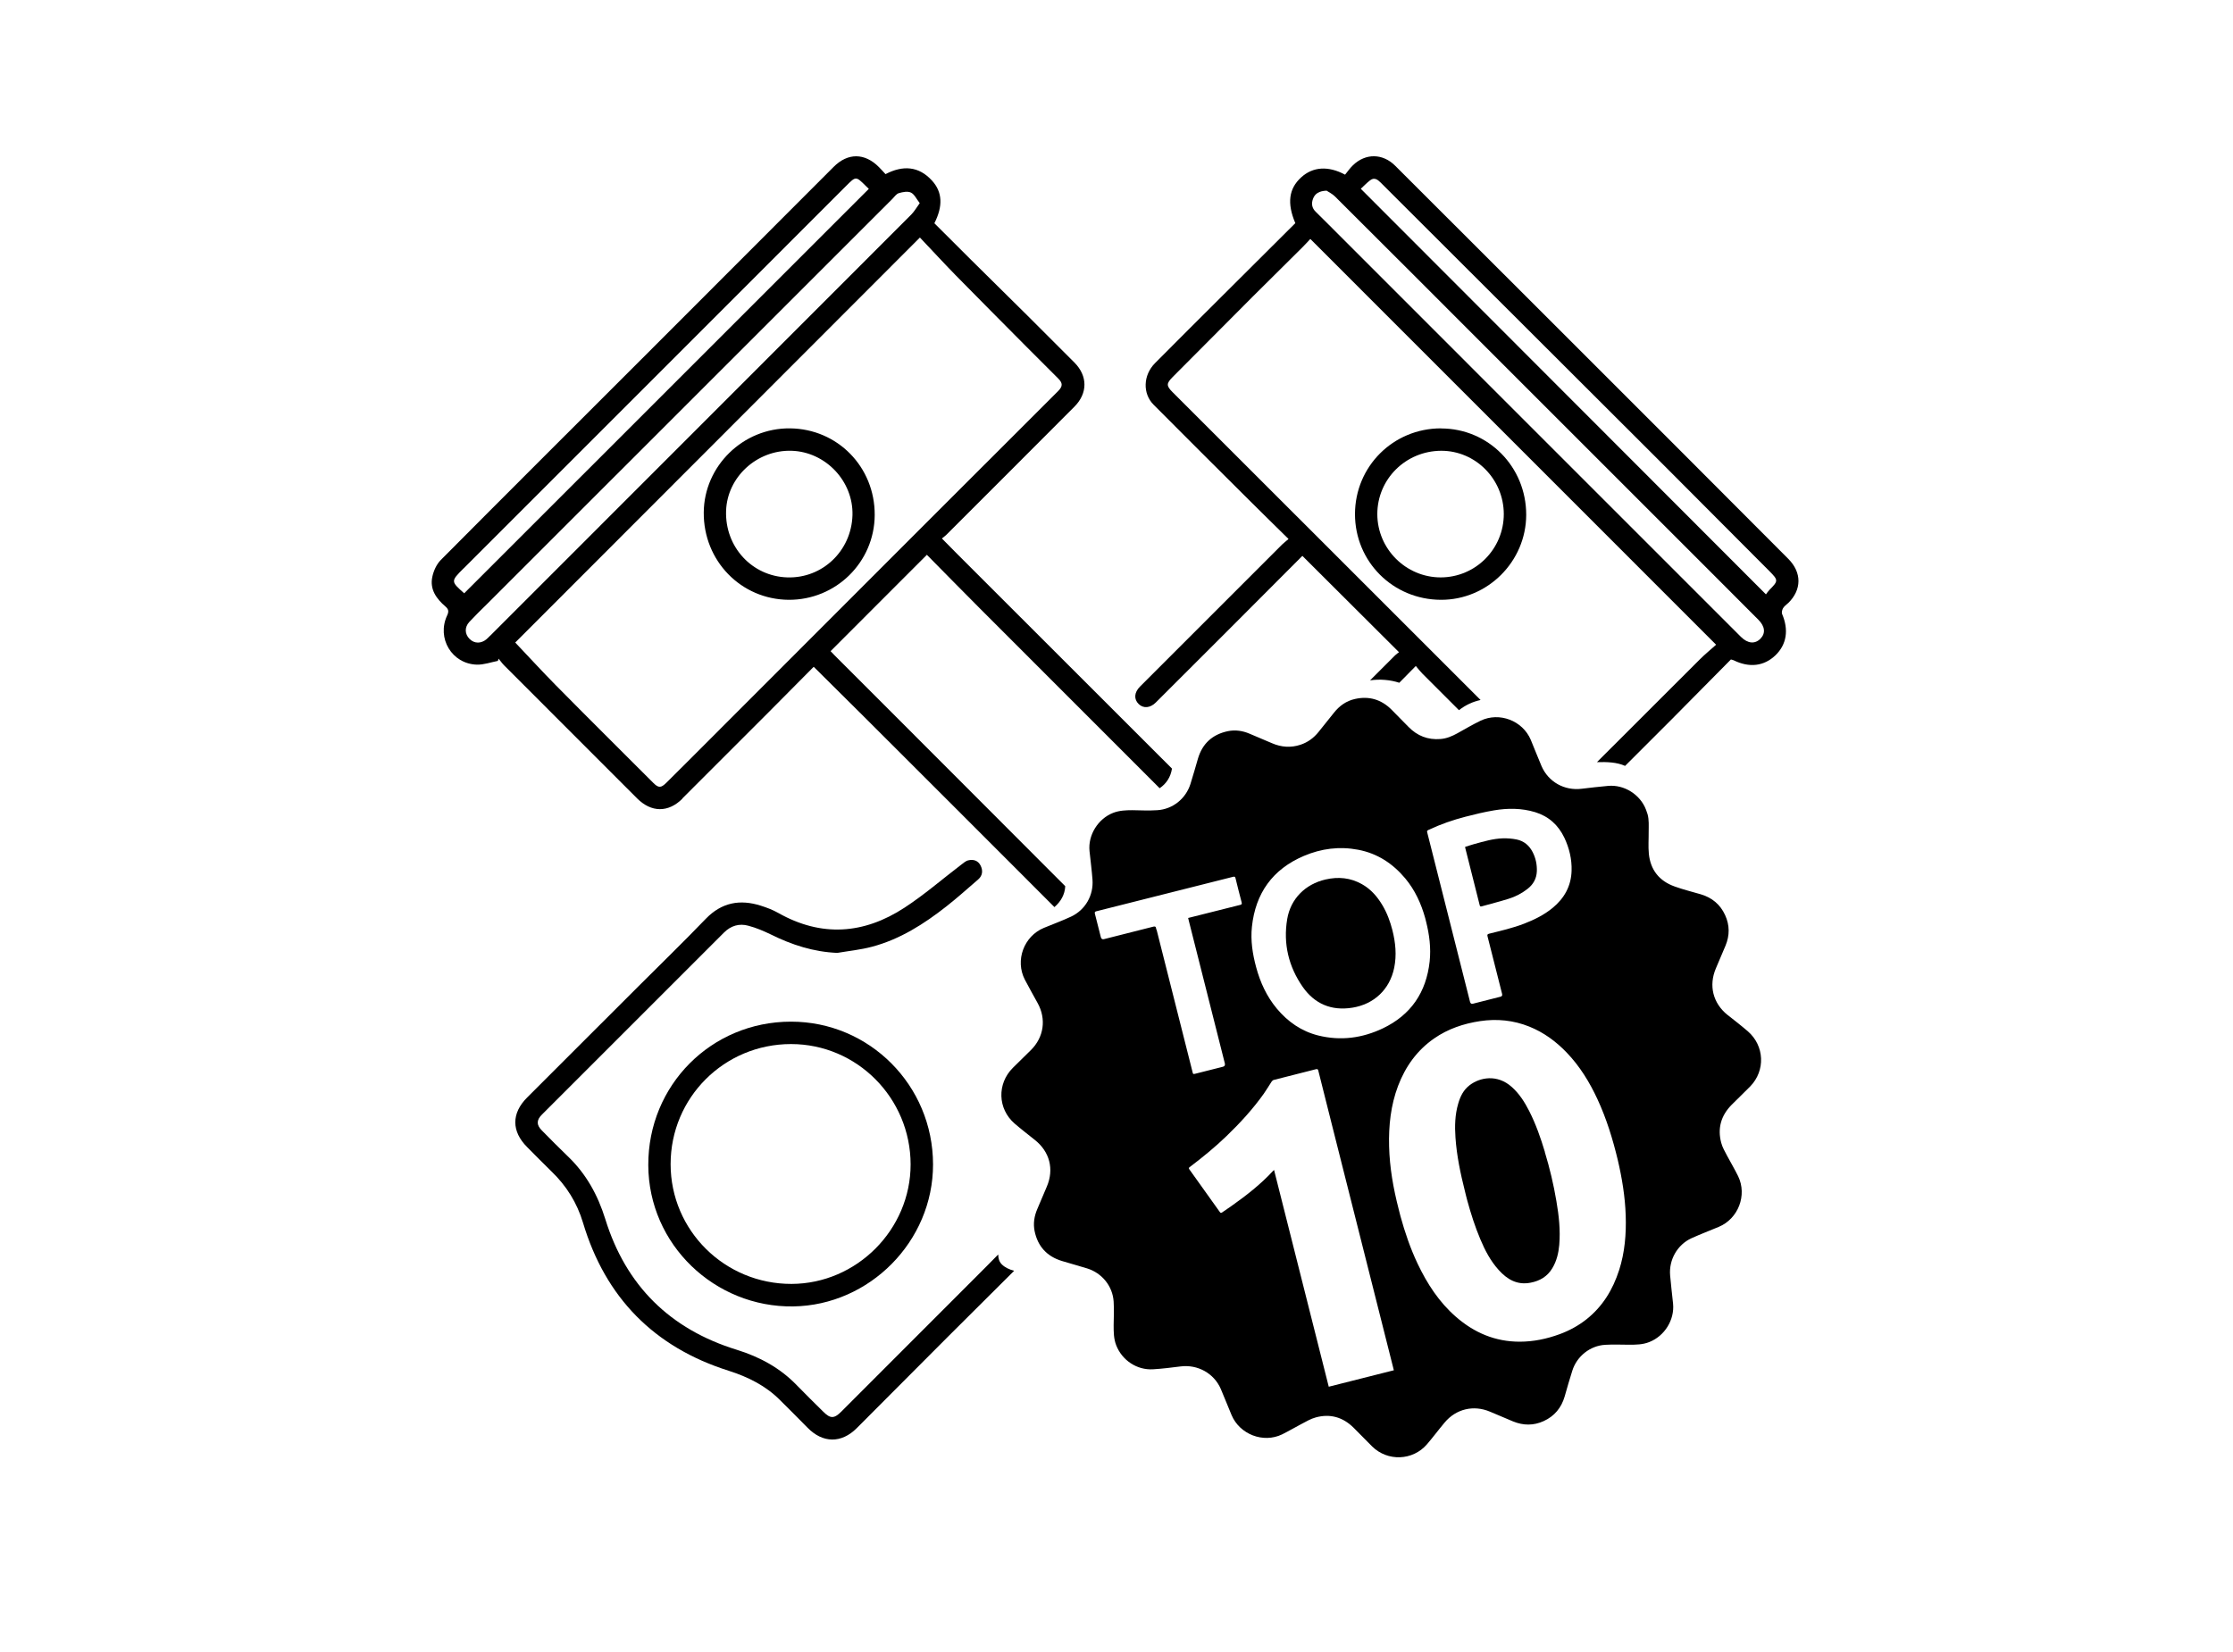 <svg xmlns="http://www.w3.org/2000/svg" id="bdt_4" data-name="bdt 4" viewBox="0 0 250 185"><path d="M76.38,89.43c3.22-3.22,6.45-6.44,9.66-9.66,1.69-1.69,3.37-3.39,5.06-5.1,1.9,1.89,3.75,3.72,5.59,5.55,3.35,3.35,6.71,6.7,10.06,10.05,3.77,3.77,7.54,7.54,11.3,11.31.71-.61,1.17-1.4,1.21-2.34-3.66-3.67-7.32-7.33-10.97-10.99-3.1-3.11-6.21-6.21-9.31-9.32-1.85-1.85-3.71-3.71-5.56-5.56-.14-.14-.28-.3-.43-.45,3.61-3.61,7.15-7.16,10.78-10.79,1.96,1.98,3.92,3.99,5.9,5.97,6.72,6.73,13.44,13.45,20.16,20.17.75-.51,1.24-1.26,1.38-2.2-8.02-8.02-16.05-16.03-24.06-24.05-.55-.55-1.09-1.11-1.7-1.72.21-.17.37-.28.5-.41,4.78-4.78,9.57-9.56,14.34-14.35,1.5-1.51,1.49-3.44,0-4.94-1.74-1.74-3.48-3.49-5.22-5.22-2.09-2.08-4.2-4.14-6.29-6.22-1.4-1.39-2.79-2.78-4.17-4.16.97-1.92.91-3.48-.26-4.77-1.49-1.64-3.27-1.74-5.21-.73-.25-.27-.48-.53-.73-.78-1.59-1.61-3.49-1.63-5.08-.03-6.93,6.94-13.86,13.88-20.79,20.81-7.74,7.74-15.49,15.46-23.2,23.22-.47.48-.8,1.21-.94,1.88-.3,1.41.46,2.45,1.47,3.32.35.3.4.55.19,1-1.19,2.55.53,5.43,3.33,5.51.78.02,1.57-.27,2.35-.42.03-.08.06-.17.08-.25.21.25.39.52.62.75,4.96,4.97,9.92,9.93,14.88,14.89,1.6,1.6,3.49,1.62,5.08.04ZM51.9,63.66c7.19-7.2,14.39-14.39,21.58-21.58,7.09-7.1,14.19-14.19,21.28-21.29,1.06-1.06,1.07-1.06,2.15.01.13.13.27.26.36.35-15.09,15.09-30.18,30.17-45.3,45.29-1.51-1.34-1.51-1.35-.07-2.79ZM54.88,71.18c-.13.13-.26.27-.4.39-.6.52-1.36.52-1.89,0-.57-.55-.6-1.33-.04-1.93.65-.7,1.33-1.36,2.01-2.03,15.12-15.12,30.23-30.23,45.35-45.34.23-.23.44-.56.72-.64.43-.13,1-.24,1.36-.06.39.19.62.72.98,1.18-.36.5-.6.92-.93,1.26-5.91,5.92-11.82,11.84-17.74,17.75-9.81,9.81-19.61,19.62-29.42,29.43ZM57.69,71.95c14.94-14.96,30.02-30.05,45.3-45.35,1.38,1.45,2.66,2.85,3.99,4.21,2.65,2.7,5.32,5.38,7.99,8.07,1.16,1.17,2.34,2.33,3.5,3.5.53.53.52.88-.01,1.42-4.75,4.75-9.5,9.49-14.25,14.24-9.1,9.1-18.2,18.21-27.29,27.31-.77.77-1.55,1.54-2.32,2.31-.6.59-.87.6-1.46.01-3.65-3.65-7.31-7.28-10.93-10.95-1.53-1.55-3-3.16-4.52-4.76Z"></path><path d="M200.19,67.55c1.54-1.51,1.55-3.43.02-4.97-4.33-4.34-8.66-8.69-13-13.03-4.27-4.27-8.54-8.55-12.81-12.81-6.06-6.06-12.13-12.12-18.2-18.18-1.39-1.39-3.31-1.42-4.72-.06-.35.33-.62.74-.89,1.06-1.9-1.02-3.61-.88-4.9.29-1.4,1.26-1.62,2.9-.67,5.14-2.71,2.71-5.45,5.43-8.18,8.15-2.52,2.51-5.04,5.02-7.54,7.54-1.32,1.34-1.39,3.39-.15,4.64,3.52,3.54,7.06,7.07,10.6,10.59,1.46,1.46,2.94,2.9,4.51,4.45-.32.28-.53.43-.71.61-5.31,5.31-10.62,10.61-15.92,15.92-.66.66-.7,1.42-.14,1.96.53.51,1.29.44,1.91-.18,2.6-2.59,5.19-5.19,7.79-7.78,2.9-2.91,5.81-5.82,8.62-8.64,3.6,3.59,7.18,7.16,10.82,10.79-.12.09-.3.21-.44.35-.93.93-1.86,1.86-2.8,2.8,1.11-.16,2.26-.06,3.27.27.6-.61,1.22-1.24,1.85-1.88.29.34.48.6.71.83,1.37,1.37,2.74,2.74,4.12,4.12.77-.6,1.56-.95,2.42-1.14-2.73-2.74-5.46-5.47-8.2-8.2-8.76-8.76-17.51-17.51-26.27-26.26-.73-.73-.72-.98,0-1.71,2.97-2.98,5.92-5.96,8.89-8.93,1.89-1.89,3.79-3.76,5.68-5.64.28-.28.54-.57.84-.89,15.12,15.13,30.2,30.2,45.43,45.44-.6.54-1.25,1.07-1.83,1.65-3.84,3.83-7.68,7.66-11.51,11.5,1.13-.03,2.21,0,3.15.42,1.79-1.79,3.58-3.58,5.37-5.37,2.18-2.19,4.35-4.39,6.48-6.55.17.05.24.06.3.09,1.76.87,3.41.67,4.69-.56,1.25-1.21,1.5-2.84.74-4.62-.07-.17,0-.46.1-.64.12-.21.34-.37.53-.55ZM197.1,71.52c-.62.63-1.42.56-2.19-.2-8.08-8.08-16.16-16.16-24.24-24.24-7.31-7.31-14.62-14.62-21.93-21.94-.48-.48-.95-.95-1.43-1.42-.44-.42-.51-.92-.31-1.46.22-.58.67-.87,1.52-.91.22.15.64.35.95.66,5.67,5.65,11.34,11.32,17,16.99,8.56,8.56,17.11,17.11,25.67,25.67,1.57,1.58,3.15,3.15,4.72,4.73.75.75.83,1.52.23,2.13ZM198.07,66.1c-.13.13-.23.29-.36.46-15.14-15.15-30.21-30.24-45.36-45.42.31-.28.66-.66,1.06-.96.45-.34.82-.08,1.16.26,1.85,1.86,3.71,3.71,5.57,5.56,8.64,8.63,17.29,17.26,25.93,25.89,4.01,4.01,8,8.03,12,12.04,1.04,1.05,1.05,1.11,0,2.16Z"></path><path d="M111.75,140.49c-.46.46-.91.93-1.37,1.39-5.4,5.41-10.81,10.82-16.21,16.22-.78.78-1.21.78-1.99,0-.99-.98-1.99-1.96-2.96-2.96-1.89-1.96-4.17-3.19-6.75-3.99-7.45-2.3-12.39-7.17-14.7-14.62-.84-2.7-2.14-5.07-4.19-7.03-.99-.95-1.95-1.93-2.91-2.9-.63-.63-.62-1.17.02-1.8,6.79-6.79,13.58-13.57,20.36-20.36.79-.79,1.72-1.05,2.74-.77.87.23,1.71.59,2.52.98,2.34,1.16,4.77,1.95,7.43,2.06,1.3-.22,2.62-.35,3.89-.69,3.13-.83,5.81-2.54,8.33-4.52,1.22-.96,2.38-2,3.56-3.02.48-.42.54-.97.28-1.52-.28-.59-.82-.76-1.41-.61-.29.07-.55.32-.81.51-2.1,1.6-4.11,3.35-6.32,4.79-4.55,2.97-9.3,3.32-14.14.58-.6-.34-1.26-.59-1.92-.8-2.34-.75-4.4-.38-6.18,1.46-2.48,2.58-5.05,5.07-7.58,7.6-4.14,4.14-8.29,8.27-12.42,12.41-1.78,1.78-1.76,3.8,0,5.56.9.9,1.79,1.82,2.71,2.71,1.68,1.61,2.87,3.52,3.54,5.75,2.51,8.4,7.96,13.94,16.3,16.58,2.19.7,4.17,1.68,5.79,3.32,1.02,1.02,2.04,2.03,3.05,3.06,1.71,1.75,3.79,1.77,5.51.05,3.41-3.42,6.82-6.85,10.23-10.26,2.46-2.46,4.92-4.91,7.39-7.36-.55-.15-1.03-.37-1.38-.72-.29-.29-.4-.67-.4-1.09Z"></path><path d="M72.58,130.48c.03,8.9,7.45,15.94,16.22,15.82,8.53-.12,15.67-7.27,15.66-15.91-.01-8.85-7.13-15.99-15.92-15.98-8.91.01-15.99,7.12-15.96,16.07ZM101.95,130.39c0,7.31-6.04,13.37-13.34,13.39-7.48.01-13.53-5.99-13.53-13.41,0-7.46,6.01-13.45,13.48-13.45,7.38,0,13.38,6.04,13.39,13.48Z"></path><path d="M88.29,67.17c5.3.03,9.61-4.21,9.64-9.49.03-5.38-4.16-9.66-9.49-9.71-5.25-.05-9.61,4.21-9.65,9.42-.04,5.41,4.17,9.74,9.51,9.78ZM88.61,50.48c3.82.11,6.94,3.41,6.83,7.22-.12,3.98-3.35,7.08-7.29,6.96-3.96-.12-7-3.42-6.86-7.46.13-3.78,3.45-6.83,7.32-6.72Z"></path><path d="M161.33,47.97c-5.35,0-9.62,4.26-9.63,9.6,0,5.33,4.25,9.58,9.62,9.6,5.23.02,9.54-4.29,9.55-9.52,0-5.38-4.24-9.67-9.54-9.67ZM161.3,64.66c-3.89,0-7.09-3.18-7.1-7.08,0-3.92,3.17-7.08,7.15-7.1,3.84-.01,7,3.17,7.01,7.08,0,3.92-3.15,7.09-7.06,7.1Z"></path><path d="M193.42,113.67c-1.65-1.33-2.14-3.3-1.31-5.24.36-.84.72-1.68,1.07-2.52.48-1.15.48-2.3-.04-3.43-.54-1.19-1.47-1.96-2.72-2.33-.98-.29-1.98-.53-2.94-.88-1.71-.61-2.7-1.85-2.88-3.66-.08-.83-.01-1.67-.02-2.51,0-.64.05-1.28-.12-1.91-.06-.17-.12-.35-.18-.52-.65-1.7-2.45-2.83-4.25-2.66-.98.09-1.97.2-2.95.32-1.93.24-3.73-.76-4.5-2.55-.42-.97-.79-1.96-1.2-2.93-.91-2.15-3.52-3.15-5.62-2.14-.89.43-1.74.93-2.6,1.41-.6.33-1.21.59-1.9.64-1.4.11-2.58-.35-3.56-1.35-.64-.65-1.28-1.31-1.92-1.95-1.15-1.14-2.52-1.54-4.1-1.18-.96.22-1.72.76-2.33,1.53-.57.72-1.15,1.44-1.73,2.16-.54.67-1.2,1.16-2.02,1.43-1.08.36-2.15.28-3.19-.17-.84-.36-1.68-.72-2.52-1.07-.78-.33-1.59-.45-2.42-.28-1.72.36-2.85,1.38-3.35,3.07-.28.95-.54,1.9-.84,2.84-.52,1.65-1.98,2.83-3.71,2.94-.93.06-1.86.02-2.8,0-.73,0-1.45.03-2.15.3-1.69.66-2.83,2.49-2.64,4.29.11,1.06.25,2.11.33,3.17.14,1.77-.8,3.41-2.4,4.16-.99.46-2.02.84-3.04,1.26-2.24.93-3.25,3.64-2.13,5.8.46.88.95,1.75,1.43,2.62.99,1.79.7,3.83-.76,5.27-.67.66-1.34,1.32-2.01,1.98-1.79,1.78-1.71,4.59.19,6.24.73.63,1.5,1.22,2.26,1.83,1.67,1.32,2.18,3.28,1.35,5.23-.35.84-.71,1.68-1.07,2.52-.34.79-.47,1.62-.3,2.46.35,1.71,1.38,2.84,3.05,3.35.94.29,1.89.54,2.82.83,1.68.52,2.87,1.99,2.98,3.72.05.87.02,1.76,0,2.63,0,.77,0,1.53.29,2.27.66,1.68,2.32,2.79,4.12,2.68,1.03-.06,2.06-.19,3.09-.32,1.91-.24,3.74.77,4.5,2.53.41.96.79,1.94,1.2,2.91.91,2.17,3.55,3.19,5.66,2.17.73-.36,1.43-.78,2.16-1.16.52-.27,1.04-.59,1.61-.74,1.61-.44,3.03-.03,4.22,1.14.71.7,1.39,1.42,2.1,2.12,1.72,1.69,4.53,1.59,6.11-.23.69-.8,1.32-1.65,2-2.46,1.28-1.53,3.25-1.99,5.08-1.21.86.37,1.72.73,2.58,1.09,1.15.47,2.3.48,3.43-.04,1.2-.55,1.97-1.48,2.34-2.74.28-.97.55-1.94.86-2.9.51-1.62,1.99-2.8,3.68-2.9.87-.05,1.76-.02,2.63-.01.79,0,1.56,0,2.31-.3,1.71-.67,2.84-2.48,2.66-4.3-.11-1.06-.24-2.11-.33-3.17-.15-1.73.8-3.42,2.38-4.15,1.01-.46,2.05-.85,3.07-1.28,2.18-.91,3.19-3.54,2.17-5.66-.38-.78-.83-1.53-1.24-2.3-.25-.48-.53-.95-.66-1.46-.43-1.62-.02-3.04,1.16-4.24.69-.7,1.41-1.37,2.09-2.07,1.72-1.77,1.6-4.55-.27-6.17-.74-.64-1.52-1.24-2.29-1.85ZM160,92.91c1.31-.62,2.68-1.09,4.07-1.45,1.05-.27,2.11-.53,3.19-.71,1.54-.26,3.09-.26,4.61.2,1.52.47,2.59,1.44,3.27,2.86.55,1.17.85,2.4.81,3.7-.05,1.72-.81,3.08-2.12,4.16-.96.79-2.06,1.33-3.2,1.77-1.27.49-2.59.79-3.91,1.12-.19.05-.23.11-.18.3.55,2.15,1.09,4.29,1.63,6.44q.07.26-.19.32c-1.02.26-2.05.52-3.07.78q-.26.07-.33-.21c-.8-3.15-1.59-6.3-2.39-9.46-.79-3.14-1.58-6.28-2.38-9.42-.07-.28-.07-.28.2-.41ZM140.16,103.79c.4-3.77,2.32-6.45,5.82-7.94,1.95-.83,3.99-1.09,6.08-.69,2.15.41,3.87,1.54,5.27,3.21,1.09,1.31,1.78,2.82,2.23,4.44.04.13.07.26.1.4.37,1.46.56,2.95.4,4.46-.38,3.46-2.1,5.99-5.24,7.49-2.31,1.1-4.73,1.42-7.23.8-1.88-.47-3.4-1.53-4.64-3.01-1.14-1.37-1.86-2.94-2.32-4.65-.4-1.48-.63-2.98-.47-4.51ZM129.47,104.12c-.01-.05-.03-.11-.04-.16-.02-.2-.11-.23-.3-.19-1.84.47-3.69.93-5.53,1.4q-.27.07-.35-.21c-.22-.88-.44-1.76-.67-2.64-.04-.16,0-.23.16-.27,5.1-1.28,10.21-2.57,15.31-3.86.18-.05.24,0,.28.18.22.89.44,1.79.68,2.68.05.19,0,.25-.18.29-1.85.46-3.69.93-5.53,1.39-.08.02-.17.04-.28.07.03.13.06.23.08.33,1.34,5.32,2.68,10.64,4.03,15.96q.07.29-.21.37c-1.03.26-2.06.52-3.09.78-.26.06-.26.06-.32-.2-1.34-5.31-2.68-10.62-4.02-15.92ZM148.76,155.28c-2.04-8.08-4.07-16.15-6.12-24.26-.07.06-.1.08-.12.11-1.38,1.5-2.98,2.74-4.63,3.91-.35.25-.71.48-1.06.73-.11.08-.18.08-.26-.04-1.14-1.6-2.28-3.2-3.42-4.79-.11-.15-.01-.2.08-.27,1.41-1.07,2.77-2.18,4.05-3.41,1.54-1.48,2.97-3.04,4.21-4.78.31-.44.58-.91.88-1.36.06-.09.16-.17.26-.19,1.56-.4,3.12-.79,4.68-1.19.19-.05.25,0,.29.18.48,1.92.97,3.85,1.45,5.77,2.31,9.15,4.61,18.3,6.92,27.44.02.1.05.2.08.32-2.43.61-4.84,1.22-7.28,1.84ZM181.27,142.24c-.7,2.18-1.84,4.06-3.65,5.5-.91.72-1.92,1.27-3.01,1.67-1.45.53-2.93.84-4.47.84-2.74,0-5.09-1-7.13-2.78-1.9-1.65-3.23-3.71-4.3-5.96-.81-1.71-1.42-3.5-1.92-5.32-.07-.28-.14-.55-.21-.83-.59-2.29-1-4.61-1.06-6.98-.06-2.32.18-4.6,1.01-6.79.82-2.15,2.11-3.96,4.02-5.29,1.55-1.08,3.3-1.67,5.16-1.95,1.89-.28,3.74-.1,5.52.62,1.61.65,2.97,1.65,4.17,2.9,1.47,1.53,2.56,3.31,3.45,5.23,1.01,2.18,1.71,4.46,2.27,6.79.48,2.05.82,4.12.89,6.22.07,2.08-.1,4.14-.74,6.14Z"></path><path d="M172.96,129c-.47-1.57-1.01-3.11-1.75-4.57-.51-1-1.1-1.94-1.95-2.7-1.64-1.47-3.58-1.08-4.73-.2-.68.52-1.04,1.25-1.27,2.05-.37,1.25-.4,2.53-.31,3.81.14,2.04.56,4.03,1.06,6.01.09.36.17.72.27,1.07.4,1.46.86,2.9,1.45,4.3.52,1.24,1.14,2.43,2.05,3.44.96,1.07,2.08,1.73,3.59,1.43,1.04-.2,1.88-.7,2.43-1.63.48-.8.69-1.69.77-2.6.14-1.65-.04-3.28-.32-4.9-.31-1.86-.75-3.7-1.3-5.51Z"></path><path d="M151.39,112.85c2.45-.39,4.2-2.05,4.7-4.47.29-1.42.15-2.82-.2-4.21-.25-.98-.6-1.93-1.12-2.8-.57-.96-1.29-1.79-2.28-2.35-1.29-.73-2.65-.86-4.09-.53-2.26.52-3.91,2.16-4.29,4.44-.46,2.76.16,5.32,1.74,7.59,1.33,1.9,3.21,2.7,5.53,2.33Z"></path><path d="M165.66,101.36c.03.13.08.18.22.14,1-.28,2-.53,2.99-.84.78-.24,1.5-.61,2.15-1.12.64-.5,1-1.14,1.04-1.95.03-.76-.12-1.49-.47-2.17-.38-.74-.97-1.24-1.79-1.41-.49-.1-1.01-.14-1.52-.13-1.12.03-2.19.36-3.26.65-.33.09-.66.21-.99.31.01.08.01.12.03.17.53,2.12,1.07,4.23,1.6,6.35Z"></path></svg>